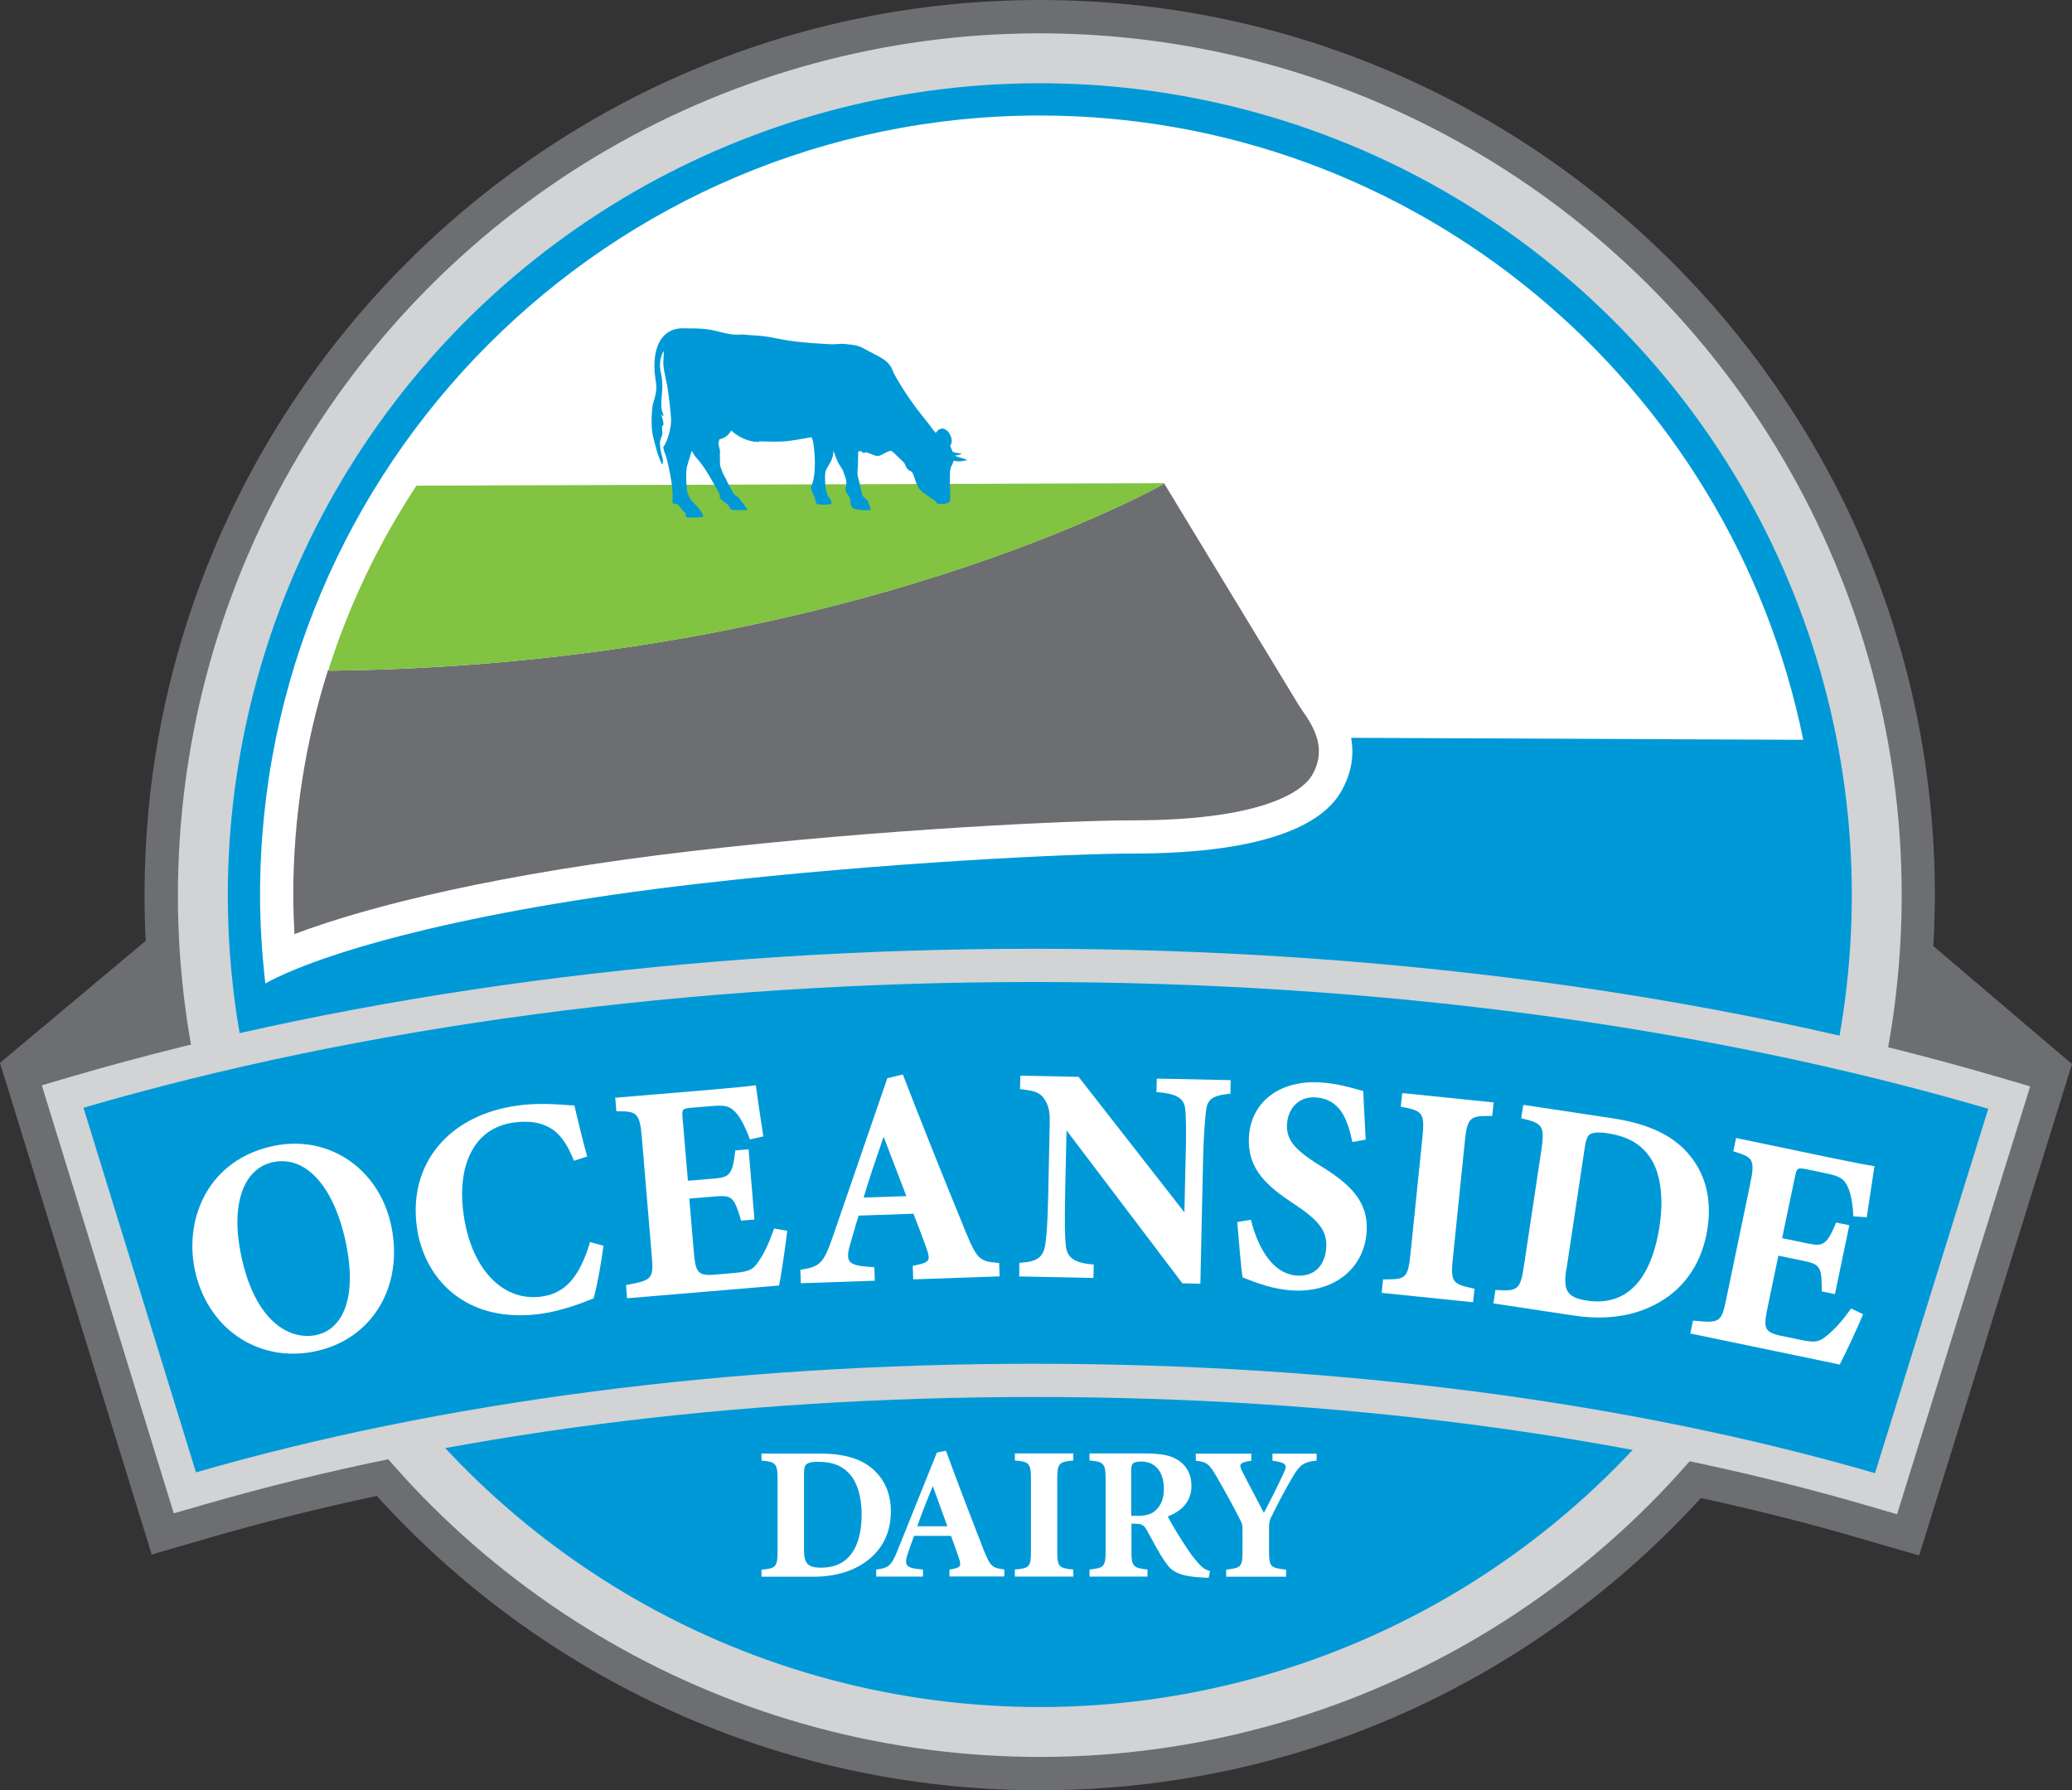 <svg xmlns="http://www.w3.org/2000/svg" id="Layer_1" viewBox="0 0 176.48 152.49"><rect x="0" y="0" width="176.48" height="152.49" fill="#333333" stroke="none"/><defs><style>.cls-1{fill:#82c341;}.cls-1,.cls-2,.cls-3,.cls-4,.cls-5{stroke-width:0px;}.cls-2{fill:#6d6e71;}.cls-3{fill:#d1d3d4;}.cls-4{fill:#0099d8;}.cls-5{fill:#fff;}</style></defs><path class="cls-2" d="m164.67,80.58c.08-1.44.13-2.88.13-4.34C164.8,34.2,130.6,0,88.56,0S12.31,34.2,12.31,76.25c0,1.3.03,2.6.1,3.89L0,90.54l12.92,41.88,5.35-1.55c4.43-1.28,9.06-2.43,13.82-3.44,13.96,15.39,34.1,25.07,56.47,25.07s42.35-9.61,56.31-24.89c4.56.99,9,2.1,13.25,3.34l5.34,1.55,13.02-41.86-11.81-10.05Z"></path><circle class="cls-3" cx="88.56" cy="76.25" r="73.41" transform="translate(-.89 151.45) rotate(-80.78)"></circle><circle class="cls-4" cx="88.56" cy="76.25" r="69.16" transform="translate(-.89 151.45) rotate(-80.78)"></circle><path class="cls-5" d="m115.08,62.86c.25,1.39.1,3-.94,4.71-1.43,2.35-5.67,5.14-17.71,5.14h0c-5.13,0-21.27.76-37.04,2.58-20.08,2.32-32.16,5.94-36.79,8.48-.28-2.47-.45-4.98-.45-7.53,0-36.61,29.79-66.4,66.4-66.4,32.08,0,58.89,22.89,65.04,53.18l-38.51-.17Z"></path><path class="cls-2" d="m111.72,66.09c-.49.8-3.03,3.79-15.29,3.79-5.19,0-21.48.76-37.37,2.6-16.31,1.89-27.59,4.66-33.98,7.09-.06-1.13-.1-2.24-.1-3.32,0-6.67,1.04-13.1,2.95-19.14.09,0,.17.01.17.02,44.01-.48,71.1-15.95,71.1-15.95h0s-.05-.01-.05-.01l11.44,18.85c.62,1.04,2.8,3.33,1.12,6.09Z"></path><path class="cls-1" d="m99.22,41.17h0s-.05-.01-.05-.01l-63.7.21c-3.18,4.83-5.73,10.11-7.51,15.74.09,0,.17.01.17.02,44.01-.48,71.1-15.95,71.1-15.95Z"></path><path class="cls-4" d="m64.65,37.6c2.33.05,2.11.05,4.44-.35,0,0,0,0,.03,0,0,0-.01.01-.01.01.26.2.51,3.21-.02,4.16-.11.2.25.8.28.88h0c.05.31.16.58.2.64,0,0,.38.07.63.05.12-.01.61.01.63-.12,0-.04-.07-.36-.17-.43,0,0-.31-.31-.36-1.12-.09-1.34,0-1.14.46-2,.11-.23.22-.52.23-.92,0,0,.3.94.62,1.37.2.27.17.3.36.8.27.69,0,.91.06,1.27.03.15.28.35.37.63,0,0,.03.4.05.52.02.13.18.32.33.36.25.09,1.33.18,1.37.07.04-.11-.17-.58-.27-.79-.02-.05-.36-.32-.37-.34-.11-.19-.27-1.07-.36-1.38-.22-.78-.06-.4-.06-2.12,0-.22,0-.3.02-.32.08-.04.15-.04.24-.04.13.15.24.21.4.09.18.03.8.33.97.33.35,0,.86-.45,1.17-.45.06,0,.27.19,1.06.96.24.24.13.57.65.8.24.05.33,1.03.74,1.52.3.37,1.17.85,1.35,1.04.1.22.31.25.55.21.14,0,.34-.02.52-.1.24-.11.17-.28.18-.62-.14-2.98.1-2.18.28-2.96.17.04.36.06.54.05.1,0,.53-.07.59-.12,0,0,0,0,0,0,.02-.06-.52-.17-.78-.26-.07-.02-.17-.08-.25-.13.04,0,.09,0,.13,0,0,0,0,0,0,0,.03,0,.07,0,.1-.01.06-.01.32-.09.35-.13,0,0,0,0,0,0,0-.04-.33-.05-.5-.08-.06-.01-.18-.06-.23-.08,0,0-.01,0-.02,0-.06-.19-.25-.46-.2-.54.14-.27.19-.52-.08-1.02-.18-.32-.71-.74-1.17-.05-.52-.62-.08-.14-1.2-1.53-1.44-1.79-2.4-3.6-2.4-3.62-.11-.26-.15-.4-.29-.59h0c-.31-.46-.87-.74-1.37-.99-1.22-.62-1.07-.71-2.38-.84-.16-.02-.27-.02-.39-.02-.82,0,.04.12-2.55-.07-3.12-.23-2.96-.58-5.34-.68-1-.15-.83.18-2.76-.34-.63-.15-1.1-.24-2.65-.23h0s0,0,0,0c-.58-.04-1.15.08-1.61.44,0,0,0,0,0,0-1.05.83-1.14,2.55-.93,3.88.09.55.16.98-.21,2.1-.1.34-.21,1.94,0,2.77.21.86.43,1.74.78,2.42,0,0,.02-.03.02-.03h0s0-.02,0-.03c.18-.44-.21-.81-.21-1.83,0-.18.18-.59.18-.59.08-.29-.03-.38.01-.82.29.02-.1-1.02-.12-1.07.1.17.11.2.23.23-.02-.4-.28-.31-.15-1.64.14-1.41-.05-1.86-.11-2.25-.09-.57-.01-1.08.23-1.59h.05c.03.75-.16.82.15,2.17.08.35.17.75.27,1.54.2,1.71.25,2.11.18,2.58-.08.55-.33,1.49-.63,1.81,0,.23.11.5.18.67.11.27.39,1.47.52,2.38.22,1.54-.05,1.66.17,1.8.41,0,.37.08.92.73,0,0,.03,0,.08,0,.03.08,0,.27.04.32.15.18.17.12.39.12.3,0,.96,0,1.07-.07.14-.1-.41-.78-.41-.78-.7-.75-.71-.68-.94-1.38-.01-.04-.16-1.51,0-2.13.11-.41.39-1.26.4-1.31.02.03.27.47.32.5.06.04.64.75.92,1.21,1.58,2.63,1.01,1.87,1.18,2.37.02.01.26.2.49.37.07.05.13.1.18.15.05.05.08.09.09.12.05.16.13.27.23.3.09.03,1.16.02,1.31.03.16.02-.69-1-.75-1.09-.5-.3-.41-.36-.97-1.37-.14-.39-.28-.39-.59-1.35,0-.11-.03-1.08,0-1.18,0-.18-.13-.51-.14-.77.05-.04.06-.15.08-.27.64-.14.9-.58,1.02-.75,0,0,.99.97,2.35.97Z"></path><path class="cls-3" d="m158.91,128.21c-20.71-6.03-45.2-9.21-70.83-9.21s-49.94,3.16-70.6,9.14l-2.68.77L3.56,92.45l2.76-.81c24.3-7.08,52.57-10.82,81.76-10.82s57.7,3.77,82.07,10.91l2.77.81-11.34,36.45-2.67-.78Z"></path><path class="cls-4" d="m16.7,125.42c20.78-6.01,45.42-9.25,71.38-9.25s50.79,3.26,71.62,9.32l9.65-31.04c-23.97-7.02-52.03-10.8-81.27-10.8s-57.07,3.75-80.97,10.71l9.58,31.05Z"></path><path class="cls-5" d="m23.37,97.6c-5.62,1.14-7.67,6.15-6.79,10.5.49,2.42,1.79,4.46,3.65,5.75,1.39.96,3.03,1.46,4.74,1.46.6,0,1.21-.06,1.83-.19,4.84-.98,7.59-5.46,6.54-10.63-.99-4.88-5.27-7.84-9.97-6.89Zm3.53,16.13c-2.21.44-5.21-1.1-6.39-6.93-.86-4.23.23-7.29,2.77-7.81,1.36-.28,2.65.21,3.74,1.41,1.12,1.24,1.98,3.18,2.47,5.61.87,4.26-.13,7.22-2.59,7.72Z"></path><path class="cls-5" d="m50.23,105.9c-.91,2.95-2.11,4.27-4.12,4.55-3.32.44-5.99-2.38-6.63-7.05-.28-2.05-.07-3.86.63-5.22.73-1.45,1.99-2.33,3.64-2.56.62-.08,1.51-.11,2.14.07,1.37.36,2.2,1.23,2.96,3.1l.04.09,1.13-.37-.03-.09c-.26-.88-.59-2.27-.86-3.38-.07-.29-.13-.55-.19-.8l-.02-.08h-.08c-.16,0-.39-.01-.7-.04-.91-.06-2.42-.17-4.03.05-2.9.4-5.25,1.6-6.8,3.47-1.54,1.87-2.17,4.26-1.8,6.91.54,3.89,3.45,7.49,8.79,7.49.57,0,1.17-.04,1.79-.13,1.77-.24,3.63-.97,4.32-1.25l.16-.06v-.05c.29-.99.66-3.09.82-4.35v-.09s-1.15-.31-1.15-.31l-.03.09Z"></path><path class="cls-5" d="m65.91,104.71c-.41,1.17-.81,2.03-1.27,2.7-.46.71-.77.91-2.14,1.03l-1.75.15c-1.42.09-1.52-.33-1.67-2.13l-.37-4.36,2.29-.19c1.33-.11,1.54.09,2.1,1.99l.02.08,1.14-.1-.5-5.98-1.14.1v.08c-.23,1.9-.45,2.2-1.72,2.31l-2.31.19-.45-5.32c-.07-.8-.04-.83.86-.91l1.6-.13c1.21-.1,1.53.01,2,.48.46.43.96,1.49,1.24,2.28l.03.08,1.13-.25v-.09c-.25-1.61-.55-3.71-.61-4.18v-.1s-.11.02-.11.02c-.46.07-1.7.19-3.78.37l-8,.67h-.1s.1,1.16.1,1.16h.09c1.62.01,1.9.08,2.08,2.26l.83,9.9c.18,2.12.1,2.22-2.09,2.63l-.09.02.09,1.12,12.87-1.08h.07s.02-.08.02-.08c.16-.73.6-3.77.67-4.5v-.09s-1.1-.19-1.1-.19l-.03.08Z"></path><path class="cls-5" d="m85,107.58c-1.54-.15-1.75-.24-2.75-2.65-1.98-4.83-3.77-9.31-5.32-13.32l-.03-.08-1.32.31-4.7,13.66c-.75,2.16-1.11,2.4-2.62,2.65h-.09s.04,1.16.04,1.16l6.2-.21h.1s-.04-1.16-.04-1.16h-.09c-1.15-.07-1.77-.17-2.02-.51-.18-.25-.17-.66.02-1.33.17-.61.38-1.32.58-1.99l.17-.56,4.67-.16c.39.98.81,2.11,1.09,2.88.17.5.28.85.16,1.06-.12.21-.47.34-1.23.48l-.08.02.04,1.15,7.26-.25h.1s-.04-1.15-.04-1.15h-.09Zm-7.79-5.69l-3.65.12c.46-1.57.96-3.02,1.49-4.56l.21-.62,1.94,5.06Z"></path><path class="cls-5" d="m98.53,91.87l-.03,1.16h.09c1.98.18,2.34.68,2.39,1.76.05,1,.06,1.92,0,4.08l-.1,4.4-8.98-11.5-.03-.04-4.86-.1h-.1s-.03,1.15-.03,1.15h.09c1.06.14,1.58.23,1.98.84.45.68.47,1.26.46,2.06l-.13,6.16c-.05,2.29-.12,3.21-.24,4.12-.16,1.12-.67,1.51-2.12,1.61h-.09s-.02,1.16-.02,1.16l6.22.13h.1s.03-1.15.03-1.15h-.09c-1.85-.15-2.25-.78-2.31-1.81-.05-.65-.09-1.59-.04-4.02l.12-5.59,9.84,12.99.03.04,1.53.03.23-10.45c.05-2.13.13-3.03.22-3.98l.02-.17c.09-1.09.49-1.41,2-1.58h.09s.02-1.16.02-1.16l-6.2-.13h-.1Z"></path><path class="cls-5" d="m112.42,99.28c-2.18-1.34-2.89-2.24-2.8-3.54.1-1.42,1.09-2.35,2.43-2.26,2.14.14,2.71,1.91,3.12,3.71l.02.09,1.13-.2-.07-1.39c-.06-1.06-.11-1.97-.13-2.67v-.08s-.08-.02-.08-.02c-.13-.03-.3-.08-.51-.14-.68-.19-1.7-.48-3-.57-3.48-.24-5.95,1.61-6.15,4.58-.19,2.87,1.66,4.33,3.91,5.82,2.09,1.37,2.76,2.3,2.67,3.66-.11,1.59-1.05,2.48-2.49,2.39-2.73-.18-3.72-3.93-3.9-4.67l-.02-.09-1.16.2v.09c.1,1.27.33,3.97.44,4.57l.02.06.05.02c1.12.44,2.52.98,4.1,1.08.19.01.38.02.56.02,3.27,0,5.64-2,5.84-5,.18-2.58-1.4-4.09-4-5.67Z"></path><path class="cls-5" d="m119.53,93.13h-.1s-.12,1.14-.12,1.14l.09.02c1.76.33,1.97.5,1.75,2.64l-1.01,9.85c-.21,2.05-.41,2.2-2.01,2.2h-.33s-.12,1.15-.12,1.15l7.69.79h.1s.12-1.14.12-1.14l-.09-.02c-1.78-.39-1.97-.5-1.75-2.62l1.01-9.85c.21-2.08.44-2.23,2.07-2.23h.27s.12-1.15.12-1.15l-7.69-.79Z"></path><path class="cls-5" d="m144.05,98.59c-1.32-1.76-3.51-2.85-6.71-3.33l-7.5-1.13h-.1s-.17,1.13-.17,1.13l.09.02c1.71.41,1.94.61,1.62,2.72l-1.47,9.77c-.31,2.07-.51,2.24-2.35,2.12h-.09s-.17,1.14-.17,1.14l6.82,1.03c.74.11,1.46.17,2.15.17,1.93,0,3.66-.43,5.16-1.3,2.26-1.3,3.69-3.49,4.11-6.32.35-2.33-.11-4.36-1.37-6.01Zm-10.63,9.54l1.53-10.18c.1-.69.21-1.13.44-1.31.06-.05.27-.17.79-.17.18,0,.4.01.65.05,1.75.26,2.87.88,3.65,1.99.92,1.23,1.25,3.42.88,5.87-.71,4.7-2.85,6.91-6.19,6.41-.88-.13-1.38-.37-1.63-.76-.24-.38-.28-.95-.14-1.9Z"></path><path class="cls-5" d="m159.56,99.32c-.46-.06-1.68-.3-3.73-.72l-7.96-1.66-.24,1.13.09.03c1.55.48,1.8.62,1.35,2.75l-2.02,9.72c-.43,2.08-.53,2.15-2.76,1.93h-.09s-.23,1.09-.23,1.09l12.65,2.63.07.02.04-.07c.35-.64,1.65-3.44,1.92-4.13l.03-.09-1.01-.49-.05.07c-.73,1.01-1.36,1.71-1.99,2.22-.64.55-1,.66-2.34.37l-1.72-.36c-1.39-.31-1.36-.75-.99-2.52l.89-4.28,2.25.47c1.3.27,1.45.53,1.45,2.5v.08l1.12.23,1.2-5.77.02-.1-1.12-.23-.03.08c-.75,1.76-1.05,1.98-2.3,1.72l-2.27-.47,1.09-5.22c.08-.4.15-.61.28-.68.14-.08.41-.03.81.05l1.57.33c1.19.25,1.46.45,1.78,1.03.32.55.5,1.7.53,2.54v.09s1.16.08,1.16.08v-.09c.25-1.62.56-3.72.63-4.17l.02-.1h-.1Z"></path><path class="cls-5" d="m69.82,123.82c2.06,0,3.58.44,4.61,1.4.82.76,1.45,1.89,1.45,3.52,0,1.86-.77,3.27-2.02,4.21-1.19.9-2.73,1.36-4.56,1.36h-4.44v-.6c1.23-.1,1.37-.24,1.37-1.58v-6.13c0-1.35-.18-1.48-1.37-1.58v-.6h4.95Zm-1.34,8.19c0,1.15.29,1.53,1.47,1.53,2.18,0,3.44-1.52,3.44-4.56,0-1.53-.42-2.87-1.16-3.56-.68-.68-1.52-.9-2.6-.9-.6,0-.87.13-.97.23-.15.15-.18.42-.18.89v6.39Z"></path><path class="cls-5" d="m80.87,134.3v-.6c1.02-.15,1.02-.32.79-1.02-.16-.48-.42-1.21-.66-1.85h-3.15c-.18.5-.4,1.11-.56,1.61-.34,1.02.05,1.15,1.32,1.26v.6h-3.98v-.6c1.02-.13,1.27-.27,1.82-1.63l3.35-8.34.77-.15c1.03,2.81,2.13,5.68,3.18,8.37.6,1.5.74,1.61,1.79,1.74v.6h-4.68Zm-1.42-7.71c-.47,1.16-.92,2.24-1.32,3.42h2.56l-1.24-3.42Z"></path><path class="cls-5" d="m86.44,134.3v-.6c1.23-.11,1.37-.21,1.37-1.56v-6.15c0-1.35-.16-1.48-1.37-1.58v-.6h4.98v.6c-1.21.11-1.37.23-1.37,1.58v6.15c0,1.34.15,1.44,1.37,1.56v.6h-4.98Z"></path><path class="cls-5" d="m102.94,134.4c-.1,0-.29,0-.48-.02-2.05-.1-2.65-.53-3.13-1.21-.65-.89-1.11-1.87-1.66-2.84-.24-.44-.47-.53-.98-.53l-.32-.02v2.36c0,1.31.16,1.42,1.37,1.56v.6h-4.94v-.6c1.23-.13,1.37-.26,1.37-1.56v-6.18c0-1.28-.16-1.45-1.37-1.55v-.6h4.68c1.44,0,2.26.16,2.92.61.65.44,1.08,1.15,1.08,2.15,0,1.44-.95,2.19-2.02,2.61.24.48.87,1.53,1.35,2.27.56.89.92,1.32,1.23,1.68.37.42.55.55,1.02.71l-.11.55Zm-6.15-5.27c.69,0,1.23-.11,1.58-.42.53-.45.76-1.06.76-1.89,0-1.71-.98-2.32-1.89-2.32-.44,0-.65.07-.74.16-.11.1-.15.29-.15.61v3.85h.44Z"></path><path class="cls-5" d="m112.12,124.42c-1.03.11-1.4.34-1.98,1.32-.58,1-1.08,1.89-1.87,3.5-.13.26-.18.45-.18.86v2c0,1.4.13,1.45,1.45,1.61v.6h-5.1v-.6c1.27-.16,1.39-.21,1.39-1.61v-1.85c0-.36-.06-.52-.18-.74-.47-.95-1.06-2.03-2.03-3.73-.6-1.05-.84-1.26-1.77-1.35v-.6h4.73v.6c-1.08.15-1.05.35-.77.92.53,1.05,1.23,2.34,1.84,3.52.48-.9,1.26-2.45,1.71-3.44.31-.65.18-.85-.98-1v-.6h3.76v.6Z"></path></svg>